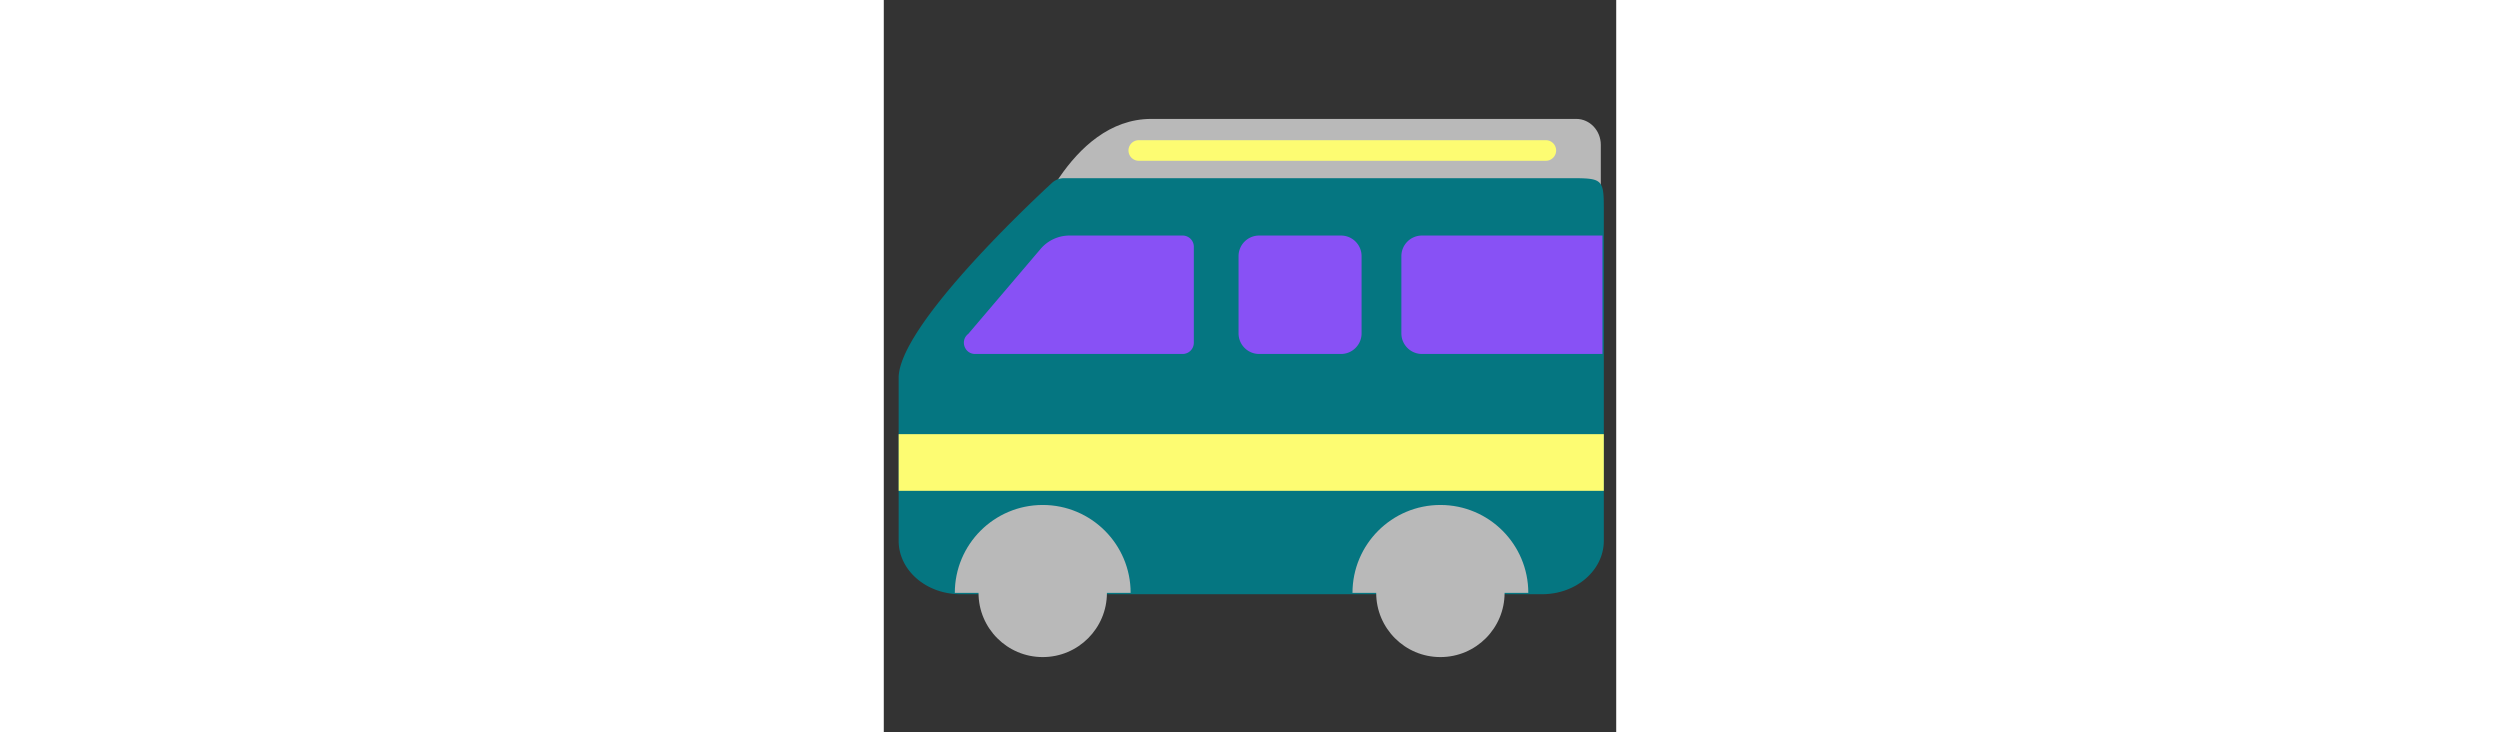 <svg id="th_fir_u1F690-minibus" width="100%" height="100%" xmlns="http://www.w3.org/2000/svg" version="1.1" xmlns:xlink="http://www.w3.org/1999/xlink" xmlns:svgjs="http://svgjs.com/svgjs" preserveAspectRatio="xMidYMid meet" viewBox="0 0 512 512" style="height:150px" data-uid="fir_u1F690-minibus" data-keyword="u1F690-minibus" data-complex="true" data-coll="fir" data-c="{&quot;9ba5a8&quot;:[&quot;fir_u1F690-minibus_l_0&quot;,&quot;fir_u1F690-minibus_l_2&quot;,&quot;fir_u1F690-minibus_l_5&quot;],&quot;dee1e2&quot;:[&quot;fir_u1F690-minibus_l_1&quot;],&quot;2b3b47&quot;:[&quot;fir_u1F690-minibus_l_3&quot;],&quot;597b91&quot;:[&quot;fir_u1F690-minibus_l_4&quot;,&quot;fir_u1F690-minibus_l_7&quot;],&quot;00b1ff&quot;:[&quot;fir_u1F690-minibus_l_6&quot;]}" data-colors="[&quot;#9ba5a8&quot;,&quot;#dee1e2&quot;,&quot;#2b3b47&quot;,&quot;#597b91&quot;,&quot;#00b1ff&quot;]"><rect x="0" y="0" width="512" height="512" fill="#333333" stroke="none"/><defs id="SvgjsDefs8092"></defs><path id="fir_u1F690-minibus_l_0" d="M484.053 83.124H187C129 83.124 102.163 164.656 102.163 164.656C102.163 174.674 149.082 165.977 158.57 165.977H484.053C493.541 165.977 501.233 157.856 501.233 147.838V101.264C501.233 91.245 493.541 83.124 484.053 83.124Z " data-color-original="#9ba5a8" fill="#b9b9b9" class="9ba5a8"></path><path id="fir_u1F690-minibus_l_1" d="M10.391 378.041V264.181C10.391 228.899 98.383 145.6 117.527 127.896A12.577 12.577 0 0 1 126.069 124.551H478C501.797 124.551 503.333 124.448 503.333 145.067V378.041C503.333 398.661 484.041 415.376 460.244 415.376H53.48C29.683 415.376 10.391 398.661 10.391 378.041Z " data-color-original="#dee1e2" fill="#057681" class="dee1e2"></path><path id="fir_u1F690-minibus_l_2" d="M49.653 414.451C49.653 380.513 77.166 353 111.104 353S172.555 380.513 172.555 414.451M450.546 414.451C450.546 380.513 423.033 353 389.095 353S327.644 380.513 327.644 414.451 " data-color-original="#9ba5a8" fill="#b9b9b9" class="9ba5a8"></path><path id="fir_u1F690-minibus_l_3" d="M155.983 414.451C155.983 439.237 135.89 459.33 111.104 459.33S66.225 439.237 66.225 414.451C66.225 389.665 86.318 369.572 111.104 369.572S155.983 389.665 155.983 414.451ZM389.095 369.572C364.309 369.572 344.216 389.665 344.216 414.451C344.216 439.237 364.309 459.33 389.095 459.33C413.881 459.33 433.974 439.237 433.974 414.451C433.974 389.665 413.881 369.572 389.095 369.572Z " data-color-original="#2b3b47" fill="#b9b9b9" class="2b3b47"></path><path id="fir_u1F690-minibus_l_4" d="M10.391 303.492H503.333V343.109H10.391Z " data-color-original="#597b91" fill="#fdfc72" class="597b91"></path><path id="fir_u1F690-minibus_l_5" d="M131.555 414.451C131.555 425.746 122.399 434.902 111.104 434.902S90.653 425.746 90.653 414.451S99.809 394 111.104 394S131.555 403.156 131.555 414.451ZM389.095 394C377.8 394 368.644 403.156 368.644 414.451S377.8 434.902 389.095 434.902S409.546 425.746 409.546 414.451S400.39 394 389.095 394Z " data-color-original="#9ba5a8" fill="#b9b9b9" class="9ba5a8"></path><path id="fir_u1F690-minibus_l_6" d="M129.83 164.656H208.901A7.833 7.833 0 0 1 216.735 172.49V239.604A7.833 7.833 0 0 1 208.901 247.438H63.84C56.353 247.438 53.132 237.942 59.073 233.387L109.641 173.983A26.517 26.517 0 0 1 129.83 164.656ZM334 233.038V179.056C334 171.103 327.553 164.656 319.6 164.656H262.4C254.447 164.656 248 171.103 248 179.056V233.038C248 240.991 254.447 247.438 262.4 247.438H319.6C327.553 247.438 334 240.991 334 233.038ZM502.38 164.656H376.22C368.267 164.656 361.82 171.103 361.82 179.056V233.038C361.82 240.991 368.267 247.438 376.22 247.438H502.38V164.656Z " data-color-original="#00b1ff" fill="#8851f5" class="00b1ff"></path><path id="fir_u1F690-minibus_l_7" d="M462.8 112.4H178.257A7.2 7.2 0 0 1 178.257 98H462.8A7.2 7.2 0 0 1 462.8 112.4Z " data-color-original="#597b91" fill="#fdfc72" class="597b91"></path></svg>